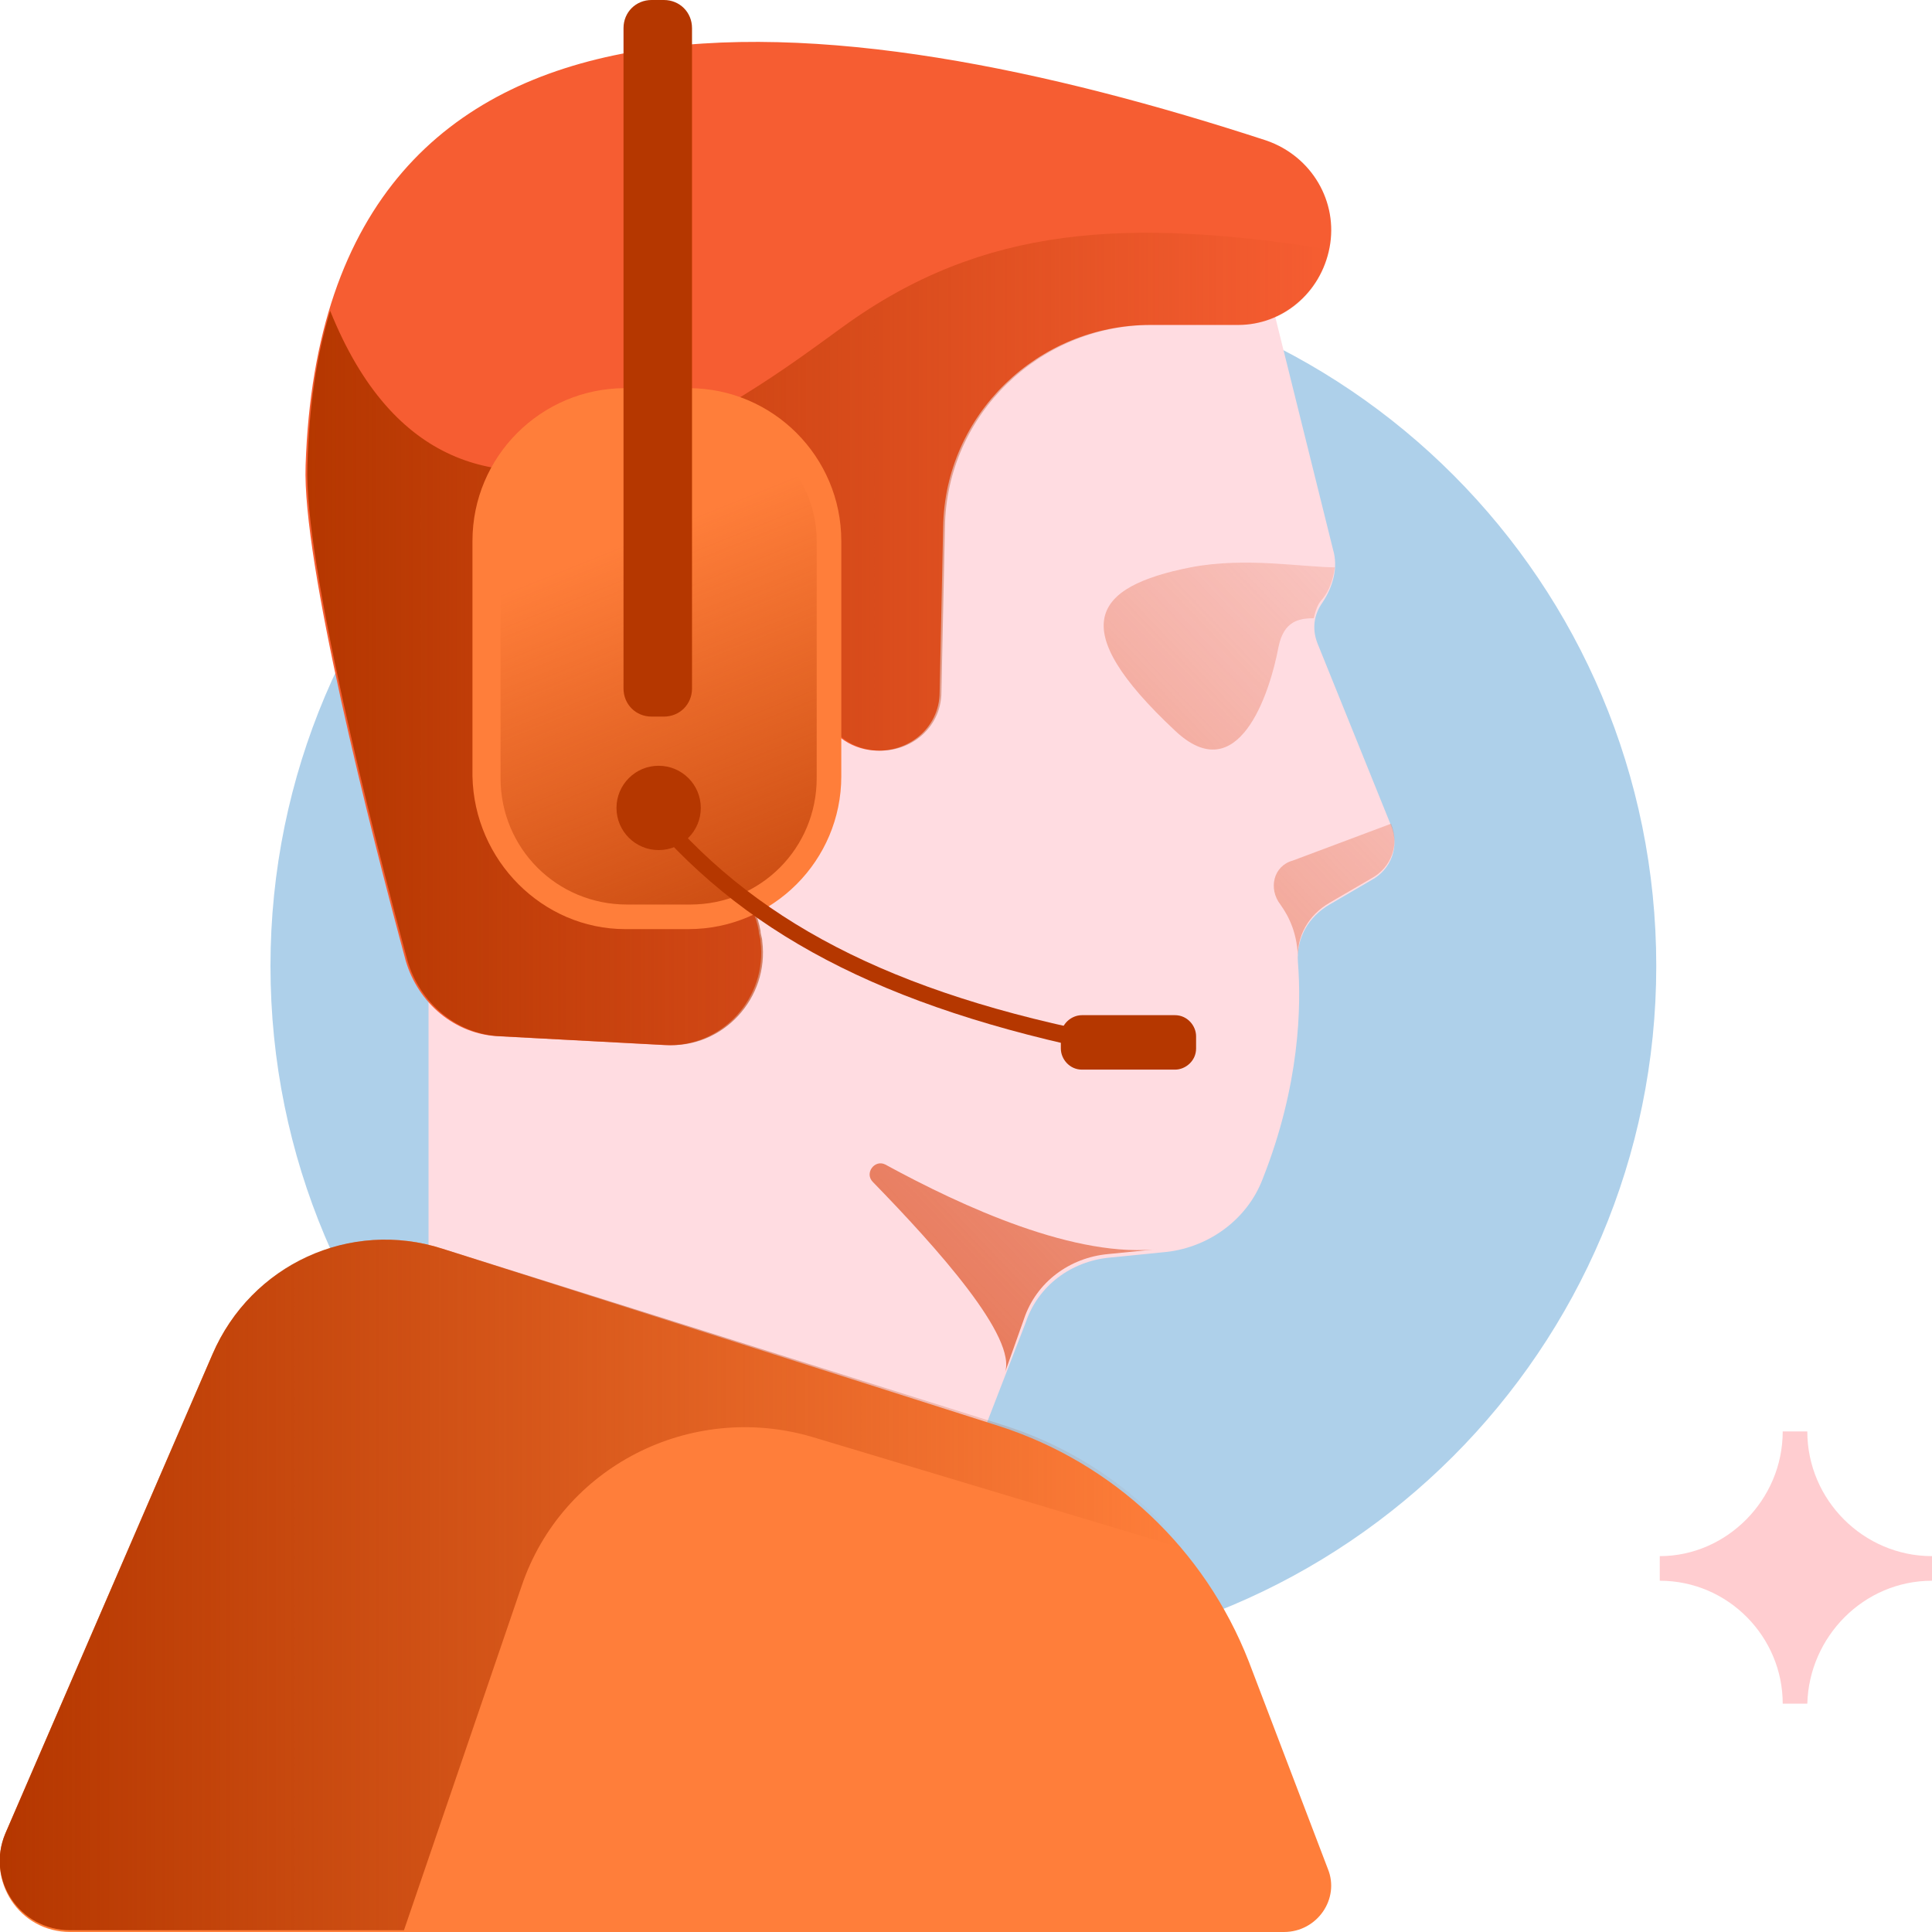 <svg width="108" height="108" viewBox="0 0 108 108" fill="none" xmlns="http://www.w3.org/2000/svg">
<g clip-path="url(#clip0_2799_33027)">
<path d="M92.586 54C92.586 75.404 75.207 92.782 53.804 92.782C32.4 92.782 15.12 75.404 15.12 54C15.12 32.596 32.498 15.218 53.902 15.218C75.306 15.218 92.586 32.596 92.586 54Z" fill="#AED0EA"/>
<path d="M108 88.364V86.989C104.171 86.989 101.03 83.847 101.03 80.018H99.655C99.655 83.847 96.513 86.989 92.782 86.989V88.364C96.611 88.364 99.655 91.505 99.655 95.236H101.03C101.128 91.505 104.171 88.364 108 88.364Z" fill="#FFCDD0"/>
<path d="M70.789 15.709L74.52 30.731C74.814 31.713 74.52 32.793 73.93 33.676C73.44 34.364 73.341 35.149 73.636 35.934L77.76 46.145C78.251 47.324 77.76 48.6 76.68 49.189L74.323 50.564C73.145 51.251 72.458 52.429 72.556 53.804C72.752 56.258 72.654 60.676 70.592 65.88C69.709 68.236 67.451 69.807 64.996 70.004L62.05 70.298C59.891 70.495 58.025 71.869 57.338 73.931L54.981 80.018L23.956 70.593V50.564C23.956 50.564 19.341 21.305 29.454 13.353C39.567 5.4 70.789 15.709 70.789 15.709Z" fill="#FFDCE1"/>
<path d="M48.796 66.076C48.305 65.585 48.894 64.8 49.483 65.095C53.803 67.451 60.185 70.396 64.898 69.807L61.953 70.102C59.792 70.298 57.927 71.673 57.24 73.735L56.16 76.778C56.945 74.815 52.331 69.709 48.796 66.076Z" fill="url(#paint0_linear_2799_33027)"/>
<path d="M71.575 50.564C70.888 49.68 71.182 48.404 72.262 48.109L77.76 46.047C78.251 47.225 77.76 48.502 76.68 49.091L74.324 50.465C73.146 51.153 72.458 52.331 72.557 53.705C72.557 52.233 72.066 51.251 71.575 50.564Z" fill="url(#paint1_linear_2799_33027)"/>
<path d="M71.476 36.131C70.986 38.782 69.218 44.182 65.684 40.844C59.498 35.051 61.069 32.793 66.567 31.713C69.611 31.124 72.851 31.713 74.618 31.713C74.52 32.4 74.324 32.989 73.931 33.48C73.636 33.775 73.538 34.167 73.44 34.56C72.556 34.56 71.771 34.756 71.476 36.131Z" fill="url(#paint2_linear_2799_33027)"/>
<path d="M74.323 13.844C74.814 11.291 73.342 8.738 70.789 7.855C46.734 -1.52588e-05 18.065 -3.535 17.083 26.018C16.887 31.418 20.716 46.44 22.68 53.705C23.367 56.062 25.429 57.829 27.883 57.927L37.112 58.418C40.352 58.614 42.905 55.767 42.513 52.625C42.513 52.429 42.414 52.233 42.414 52.036C42.12 50.367 41.04 48.993 39.469 48.502C32.694 46.244 21.894 33.971 32.498 28.571C39.076 25.233 44.574 34.56 45.851 39.469C46.145 40.745 47.225 41.727 48.6 41.924C50.662 42.218 52.527 40.745 52.527 38.684L52.723 29.454C52.822 23.171 58.025 18.164 64.309 18.164H69.218C71.672 18.164 73.832 16.396 74.323 13.844Z" fill="#F65D32"/>
<path d="M69.218 18.164C71.771 18.164 73.931 16.396 74.324 13.942C63.033 12.175 54.982 12.567 47.127 18.262C42.218 21.796 25.527 34.953 18.458 17.378C17.673 19.931 17.28 22.778 17.182 26.018C16.986 31.418 20.815 46.44 22.778 53.705C23.466 56.062 25.527 57.829 27.982 57.927L37.211 58.418C40.451 58.614 43.004 55.767 42.611 52.625C42.611 52.429 42.513 52.233 42.513 52.036C42.218 50.367 41.138 48.993 39.568 48.502C32.793 46.244 21.993 33.971 32.597 28.571C39.175 25.233 44.673 34.56 45.949 39.469C46.244 40.745 47.324 41.727 48.698 41.924C50.76 42.218 52.626 40.745 52.626 38.684L52.822 29.454C52.92 23.171 58.124 18.164 64.407 18.164H69.218Z" fill="url(#paint3_linear_2799_33027)"/>
<path d="M34.953 51.938H38.487C43.2 51.938 47.029 48.109 47.029 43.396V30.24C47.029 25.527 43.2 21.698 38.487 21.698H34.953C30.24 21.698 26.411 25.527 26.411 30.24V43.396C26.509 48.109 30.338 51.938 34.953 51.938Z" fill="#FF7E3A"/>
<path d="M38.585 23.269H35.05C31.123 23.269 27.981 26.411 27.981 30.338V43.495C27.981 47.422 31.123 50.564 35.05 50.564H38.585C42.512 50.564 45.654 47.422 45.654 43.495V30.24C45.654 26.411 42.414 23.269 38.585 23.269Z" fill="url(#paint4_linear_2799_33027)"/>
<path d="M36.425 40.058H37.113C37.996 40.058 38.684 39.371 38.684 38.487V1.571C38.684 0.687 37.996 0 37.113 0H36.425C35.542 0 34.855 0.687 34.855 1.571V38.487C34.855 39.371 35.542 40.058 36.425 40.058Z" fill="#B53700"/>
<path d="M36.916 45.164C36.72 45.36 36.425 45.556 36.131 45.654C42.022 52.625 50.269 56.651 63.131 59.105L63.327 58.124C50.76 55.865 42.611 51.938 36.916 45.164Z" fill="#B53700"/>
<path d="M60.48 59.793H65.684C66.273 59.793 66.862 59.302 66.862 58.615V57.927C66.862 57.338 66.371 56.749 65.684 56.749H60.48C59.891 56.749 59.302 57.24 59.302 57.927V58.615C59.302 59.204 59.793 59.793 60.48 59.793Z" fill="#B53700"/>
<path d="M36.818 47.52C38.12 47.52 39.175 46.465 39.175 45.164C39.175 43.862 38.12 42.807 36.818 42.807C35.517 42.807 34.462 43.862 34.462 45.164C34.462 46.465 35.517 47.52 36.818 47.52Z" fill="#B53700"/>
<path d="M0.295 102.502L11.88 75.698C14.04 70.691 19.637 68.138 24.742 69.807L55.866 79.724C62.248 81.785 67.353 86.596 69.808 92.88L74.226 104.466C74.913 106.135 73.637 108 71.771 108H3.927C1.08 108 -0.785 105.153 0.295 102.502Z" fill="#FF7E3A"/>
<path d="M29.16 88.658C31.418 81.982 38.586 78.349 45.36 80.313L66.273 86.596C63.622 83.356 60.087 80.902 55.964 79.626L24.742 69.807C19.538 68.138 14.04 70.691 11.88 75.698L0.295 102.502C-0.785 105.055 1.08 107.902 3.927 107.902H22.582L29.16 88.658Z" fill="url(#paint5_linear_2799_33027)"/>
</g>
<defs>
<linearGradient id="paint0_linear_2799_33027" x1="94.853" y1="31.27" x2="42.736" y2="80.985" gradientUnits="userSpaceOnUse">
<stop stop-color="#E36741" stop-opacity="0"/>
<stop offset="1" stop-color="#E36741"/>
</linearGradient>
<linearGradient id="paint1_linear_2799_33027" x1="93.886" y1="30.255" x2="41.769" y2="79.97" gradientUnits="userSpaceOnUse">
<stop stop-color="#E36741" stop-opacity="0"/>
<stop offset="1" stop-color="#E36741"/>
</linearGradient>
<linearGradient id="paint2_linear_2799_33027" x1="84.045" y1="19.939" x2="31.928" y2="69.654" gradientUnits="userSpaceOnUse">
<stop stop-color="#E36741" stop-opacity="0"/>
<stop offset="1" stop-color="#E36741"/>
</linearGradient>
<linearGradient id="paint3_linear_2799_33027" x1="17.128" y1="35.744" x2="74.348" y2="35.744" gradientUnits="userSpaceOnUse">
<stop stop-color="#B53700"/>
<stop offset="1" stop-color="#B53700" stop-opacity="0"/>
</linearGradient>
<linearGradient id="paint4_linear_2799_33027" x1="45.898" y1="59.591" x2="34.255" y2="30.576" gradientUnits="userSpaceOnUse">
<stop stop-color="#B53700"/>
<stop offset="1" stop-color="#B53700" stop-opacity="0"/>
</linearGradient>
<linearGradient id="paint5_linear_2799_33027" x1="0" y1="88.645" x2="66.182" y2="88.645" gradientUnits="userSpaceOnUse">
<stop stop-color="#B53700"/>
<stop offset="1" stop-color="#B53700" stop-opacity="0"/>
</linearGradient>
<clipPath id="clip0_2799_33027">
<rect width="108" height="108" fill="white"/>
</clipPath>
</defs>
</svg>
